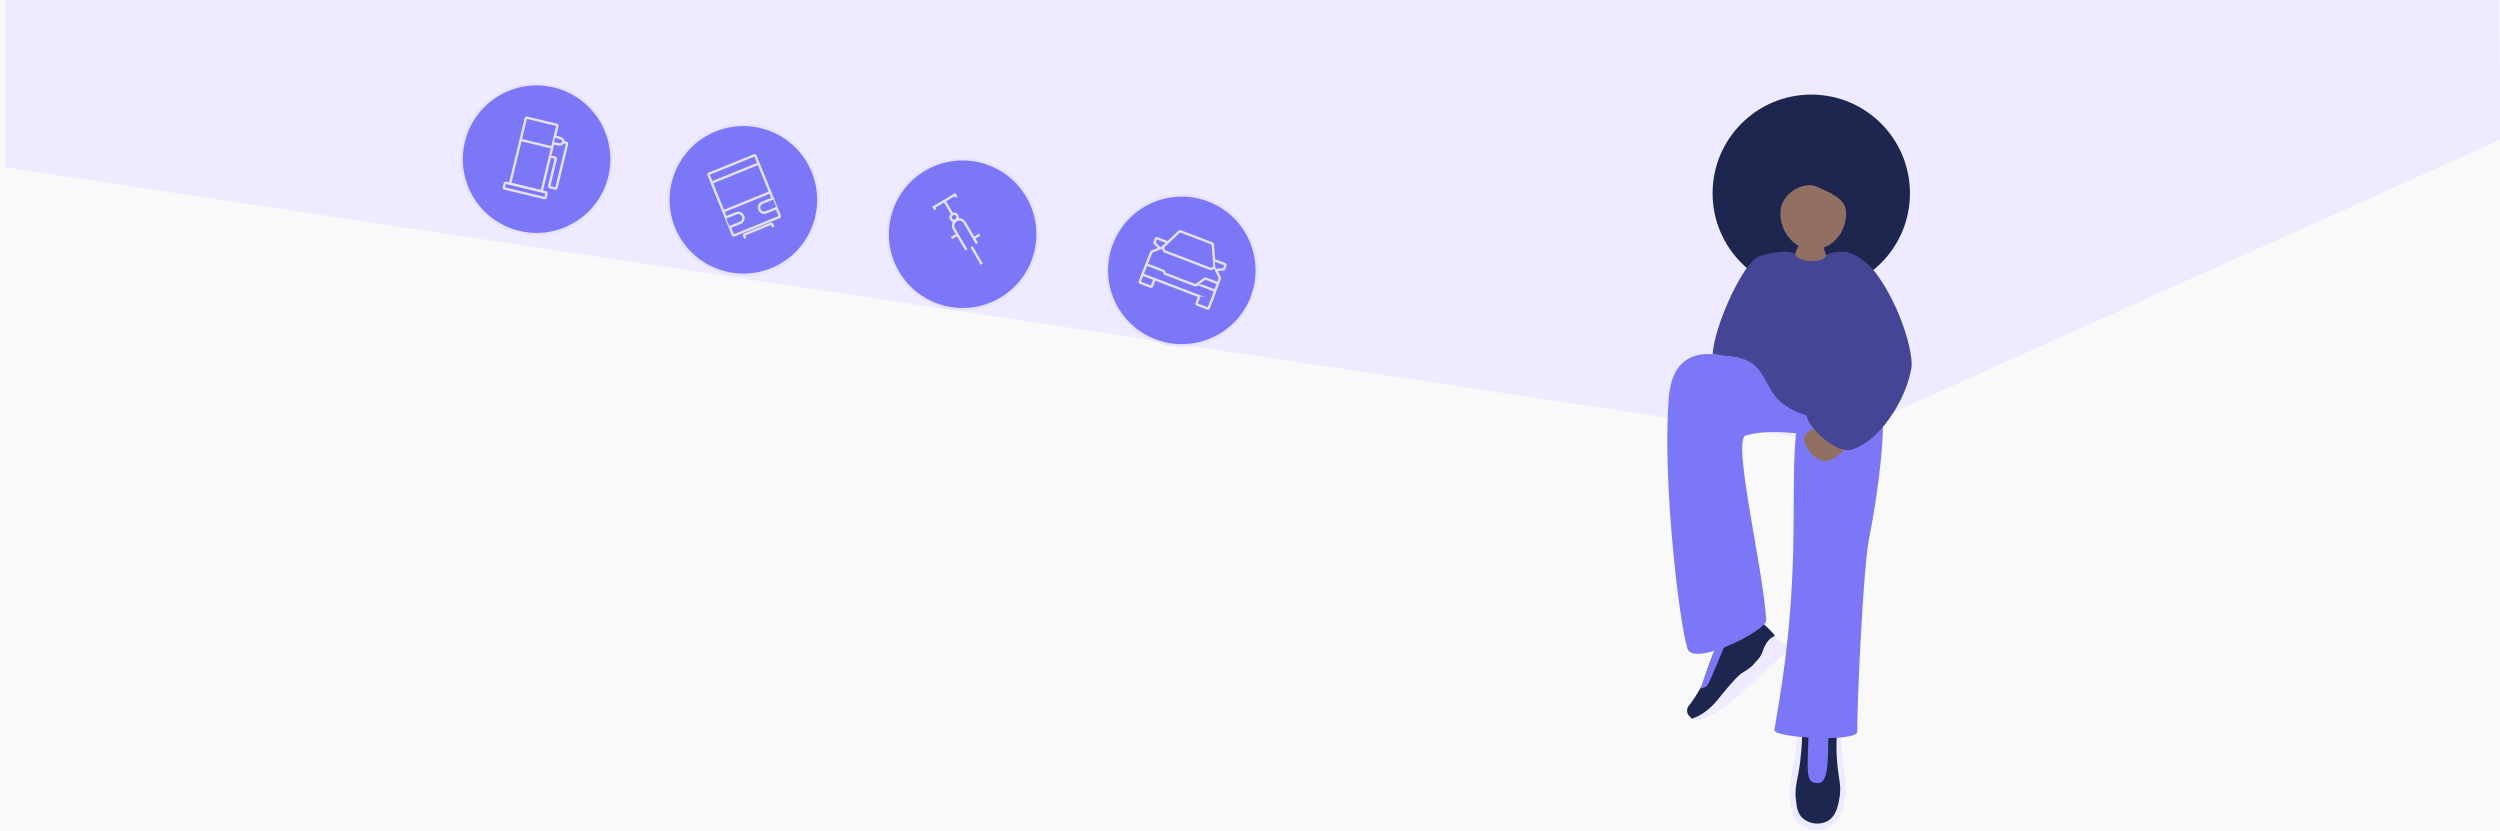 <?xml version="1.0" encoding="utf-8"?>
<svg xmlns="http://www.w3.org/2000/svg" fill="none" height="454" viewBox="0 0 1366 454" width="1366">
<g clip-path="url(#clip0_4641_6402)">
<rect fill="#C4C4C4" fill-opacity="0.1" height="454" width="1366"/>
<g clip-path="url(#clip1_4641_6402)">
<path d="M3 -62.999V91.5L998.49 241.429L1366.31 76.309L1364.98 -62.999H3Z" fill="#EEEAFF"/>
<path d="M989.68 159.524C1019.46 159.524 1043.6 135.382 1043.6 105.602C1043.6 75.821 1019.46 51.68 989.68 51.68C959.9 51.68 935.758 75.821 935.758 105.602C935.758 135.382 959.9 159.524 989.68 159.524Z" fill="#1D264F"/>
<path d="M972.797 116.49C972.797 127.446 980.801 136.338 990.713 136.356C1000.62 136.374 1008.71 127.512 1008.71 116.556C1008.71 110.22 1004.51 106.956 992.345 101.88C985.355 98.958 972.821 105.54 972.797 116.49Z" fill="#926F63"/>
<path d="M1007.46 157.08C1000.11 148.428 996.79 137.28 996.118 133.326C995.872 131.868 986.962 131.28 983.71 132.396C983.71 132.396 981.208 135.678 976.726 151.758C976.036 154.224 974.194 159.156 973.336 162.282" fill="#926F63"/>
<path d="M982.444 392.113C982.378 398.539 981.496 407.485 980.998 411.349C979.414 423.499 977.092 428.017 978.094 436.939C978.694 442.177 979.234 446.539 982.81 449.821C987.136 453.781 994.312 454.687 999.508 451.999C1005.99 448.645 1007.31 440.761 1008.21 435.307C1009.56 427.243 1007.61 423.379 1006.58 411.907C1005.97 405.027 1005.91 398.108 1006.4 391.219" fill="#EEEAFF"/>
<path d="M984.718 401.346C984.658 406.44 983.962 413.532 983.566 416.598C982.312 426.234 980.47 429.798 981.262 436.884C981.73 441.042 982.168 444.51 985.006 447.084C986.804 448.63 989.014 449.617 991.366 449.924C993.717 450.231 996.107 449.845 998.242 448.812C1003.38 446.154 1004.43 439.902 1005.15 435.57C1006.22 429.18 1004.68 426.12 1003.85 417.012C1003.37 411.557 1003.32 406.071 1003.71 400.608" fill="#1D264F"/>
<path d="M988.132 399.764C988.132 413.66 986.284 425.504 990.262 427.238C992.41 428.18 994.462 427.838 994.9 427.562C999.7 424.826 998.5 411.848 999.16 399.188" fill="#7C77F6"/>
<path d="M924.36 392.598L925.038 392.79C932.448 392.826 969.438 364.986 969.804 347.424C968.754 345.498 963.354 340.488 961.548 339.24C959.886 338.164 958.018 337.447 956.064 337.134C955.204 337.402 954.433 337.898 953.832 338.568C952.122 340.512 953.382 342.51 952.032 344.868C950.839 346.604 949.038 347.829 946.986 348.3C944.43 349.158 943.386 348.498 941.754 348.942C940.122 349.386 937.848 352.392 935.118 359.646C930.276 372.624 931.296 373.098 928.818 376.446C927.228 379.321 925.446 382.085 923.484 384.72C922.561 385.593 921.971 386.759 921.816 388.02C921.779 389.006 922.056 389.979 922.608 390.798L924.36 392.598Z" fill="#1D264F"/>
<path d="M926.686 394.238C930.802 392.785 934.768 390.938 938.53 388.724C944.2 385.015 949.488 380.752 954.316 375.998C958.666 372.242 960.034 370.868 971.92 360.074L977.008 355.436C976.76 354.254 976.186 353.165 975.352 352.292C974.324 351.46 973.237 350.704 972.1 350.03C971.2 349.288 970.422 348.41 969.796 347.426C968.319 348.068 967.017 349.053 965.998 350.3C962.998 354.068 963.43 357.332 960.484 360.386C958.348 362.606 958.18 363.896 952.756 367.154C950.104 368.774 947.56 371.138 938.524 382.334C935.738 385.89 932.27 388.854 928.324 391.052C927.094 391.695 925.819 392.246 924.508 392.702L926.686 394.238Z" fill="#EEEAFF"/>
<path d="M929.336 375.715C929.234 376.315 930.074 376.315 932.096 375.157C933.2 374.557 934.022 372.757 938.414 362.257C939.95 358.597 943.964 349.231 943.502 348.853C943.04 348.475 939.74 347.959 937.256 354.133C932.624 365.659 929.336 375.715 929.336 375.715Z" fill="#7C77F6"/>
<path d="M1027.61 223.225C1030.92 229.093 1027.01 265.651 1021.21 294.541C1018.05 310.225 1014.61 386.161 1014.83 399.631C1014.95 405.883 968.82 403.129 969.516 398.899C972.702 379.543 978.582 349.171 979.806 300.895C980.844 260.005 977.676 224.365 990.006 211.717C1001.82 199.657 1020.99 211.477 1027.61 223.225Z" fill="#7C77F6"/>
<path d="M996.554 208.255C988.808 200.245 951.716 195.877 944.168 194.593C937.478 193.453 927.74 191.797 920.468 197.383C913.196 202.969 912.146 213.049 911.756 218.293C908.36 263.443 917.498 339.571 921.956 354.295C925.154 364.831 965.372 344.467 965.066 338.893C963.554 311.089 946.214 240.115 953.882 237.937C971.582 232.909 992.366 239.977 1002.4 236.737C1011.36 233.845 1007.09 219.163 996.554 208.255Z" fill="#7C77F6"/>
<path d="M998.217 251.988C1000.62 251.784 1006.55 247.788 1007.22 245.904C1007.82 244.218 1006.54 243.444 1002.42 236.736C1000.71 233.97 1000.42 233.28 999.243 232.758C996.387 231.486 988.101 234.948 986.481 237.24C983.289 241.746 991.425 252.576 998.217 251.988Z" fill="#926F63"/>
<path d="M959.151 141.241C963.075 138.277 979.071 135.841 980.751 138.931C981.843 140.917 984.117 142.249 987.951 142.531C990.351 142.711 996.615 142.861 997.785 139.645C998.229 138.445 1004.2 137.245 1008.32 137.593C1017.65 138.439 1031.19 162.451 1029.82 178.321C1028.42 194.521 1030.29 199.705 1018.19 216.937C1004.25 236.785 977.307 226.537 969.741 216.181C962.379 206.107 962.397 196.729 946.809 194.995C943.551 194.635 935.781 193.429 935.781 193.429C936.903 177.913 950.859 147.499 959.151 141.241Z" fill="#454596"/>
<path d="M1007.91 137.58C1012.67 138.042 1019.82 142.332 1024.87 149.082C1038.47 167.22 1045.72 193.236 1044.38 201.138C1041.31 219.186 1026.51 241.68 1011.27 245.778C1002.45 248.142 984.506 230.484 987.368 225.108C990.23 219.732 1024.57 194.628 1024.48 190.152C1024.41 185.478 1021.65 168.498 1015.86 160.392" fill="#454596"/>
<path d="M969.512 157.699L962.354 197.113L960.602 152.215L969.512 157.699Z" fill="#454596"/>
<path d="M683.978 162.392C675.885 183.508 652.207 194.066 631.09 185.974C609.974 177.881 599.416 154.203 607.508 133.086C615.601 111.97 639.279 101.412 660.396 109.504C681.512 117.597 692.07 141.275 683.978 162.392Z" fill="#7C77F6" stroke="#E6E1FF" stroke-width="1.318"/>
<path d="M624.953 148.129L622.721 153.954C622.649 154.141 622.743 154.352 622.93 154.424L628.881 156.704C629.068 156.776 629.279 156.682 629.351 156.495L630.872 152.527" fill="#7C77F6"/>
<path d="M624.953 148.129L622.721 153.954C622.649 154.141 622.743 154.352 622.93 154.424L628.881 156.704C629.068 156.776 629.279 156.682 629.351 156.495L630.872 152.527" stroke="#E6E1FF" stroke-miterlimit="10" stroke-width="1.318"/>
<path d="M628.008 140.433L634.723 143.006C634.91 143.078 635.095 143.297 635.133 143.492L636.181 148.829" fill="#7C77F6"/>
<path d="M628.008 140.433L634.723 143.006C634.91 143.078 635.095 143.297 635.133 143.492L636.181 148.829" stroke="#E6E1FF" stroke-miterlimit="10" stroke-width="1.318"/>
<path d="M637.818 132.337L632.051 130.127C631.864 130.056 631.652 130.15 631.581 130.337L630.841 132.267C630.77 132.453 630.826 132.724 630.963 132.869L633.729 135.738" fill="#7C77F6"/>
<path d="M637.818 132.337L632.051 130.127C631.864 130.056 631.652 130.15 631.581 130.337L630.841 132.267C630.77 132.453 630.826 132.724 630.963 132.869L633.729 135.738" stroke="#E6E1FF" stroke-miterlimit="10" stroke-width="1.318"/>
<path d="M624.58 150.114C624.393 150.042 624.301 149.832 624.374 149.645L629.007 137.898C629.08 137.712 629.292 137.499 629.478 137.426L635.01 135.227C635.196 135.152 635.467 134.979 635.612 134.842L644.346 126.508C644.491 126.37 644.763 126.315 644.95 126.386L662.303 133.036C662.489 133.108 662.656 133.33 662.671 133.53L663.598 145.567C663.614 145.766 663.699 146.077 663.789 146.256L666.434 151.589C666.523 151.769 666.539 152.067 666.469 152.255L662.064 164.089C661.994 164.277 661.785 164.372 661.598 164.3L624.58 150.114Z" fill="#7C77F6" stroke="#E6E1FF" stroke-miterlimit="10" stroke-width="1.318"/>
<path d="M662.56 162.789L660.41 168.398C660.339 168.585 660.127 168.679 659.94 168.608L653.99 166.327C653.803 166.256 653.708 166.044 653.78 165.857L655.301 161.889" fill="#7C77F6"/>
<path d="M662.56 162.789L660.41 168.398C660.339 168.585 660.127 168.679 659.94 168.608L653.99 166.327C653.803 166.256 653.708 166.044 653.78 165.857L655.301 161.889" stroke="#E6E1FF" stroke-miterlimit="10" stroke-width="1.318"/>
<path d="M663.629 145.929L661.984 146.861C661.81 146.959 661.515 146.981 661.328 146.909L636.408 137.359C636.221 137.287 636.016 137.075 635.952 136.885L635.352 135.092" fill="#7C77F6"/>
<path d="M663.629 145.929L661.984 146.861C661.81 146.959 661.515 146.981 661.328 146.909L636.408 137.359C636.221 137.287 636.016 137.075 635.952 136.885L635.352 135.092" stroke="#E6E1FF" stroke-miterlimit="10" stroke-width="1.318"/>
<path d="M664 158.871L654.69 155.303C654.503 155.231 654.222 155.274 654.065 155.398L653.618 155.751C653.461 155.876 653.18 155.918 652.993 155.847L636.624 149.574C636.437 149.502 636.256 149.283 636.223 149.085L636.126 148.524C636.093 148.326 635.912 148.107 635.725 148.035L626.414 144.467" fill="#7C77F6"/>
<path d="M664 158.871L654.69 155.303C654.503 155.231 654.222 155.274 654.065 155.398L653.618 155.751C653.461 155.876 653.18 155.918 652.993 155.847L636.624 149.574C636.437 149.502 636.256 149.283 636.223 149.085L636.126 148.524C636.093 148.326 635.912 148.107 635.725 148.035L626.414 144.467" stroke="#E6E1FF" stroke-miterlimit="10" stroke-width="1.318"/>
<path d="M665.522 154.808L658.807 152.234C658.62 152.163 658.336 152.202 658.177 152.322L653.85 155.576" fill="#7C77F6"/>
<path d="M665.522 154.808L658.807 152.234C658.62 152.163 658.336 152.202 658.177 152.322L653.85 155.576" stroke="#E6E1FF" stroke-miterlimit="10" stroke-width="1.318"/>
<path d="M663.633 142.234L669.4 144.445C669.587 144.516 669.681 144.728 669.61 144.915L668.87 146.844C668.798 147.031 668.576 147.195 668.377 147.211L664.402 147.497" fill="#7C77F6"/>
<path d="M663.633 142.234L669.4 144.445C669.587 144.516 669.681 144.728 669.61 144.915L668.87 146.844C668.798 147.031 668.576 147.195 668.377 147.211L664.402 147.497" stroke="#E6E1FF" stroke-miterlimit="10" stroke-width="1.318"/>
<path d="M561.239 107.162C572.737 126.635 566.272 151.741 546.799 163.239C527.326 174.737 502.219 168.272 490.721 148.799C479.224 129.326 485.689 104.219 505.162 92.722C524.635 81.224 549.741 87.689 561.239 107.162Z" fill="#7C77F6" stroke="#E6E1FF" stroke-width="1.318"/>
<path d="M536.456 144.349L524.336 123.823" stroke="#E6E1FF" stroke-miterlimit="10" stroke-width="1.318"/>
<path d="M528.056 136.55L521.221 124.973C520.275 123.371 520.806 121.305 522.409 120.359C524.012 119.413 526.077 119.945 527.023 121.547L533.859 133.124" fill="#7C77F6"/>
<path d="M528.056 136.55L521.221 124.973C520.275 123.371 520.806 121.305 522.409 120.359C524.012 119.413 526.077 119.945 527.023 121.547L533.859 133.124" stroke="#E6E1FF" stroke-miterlimit="10" stroke-width="1.318"/>
<path d="M519.883 130.061L523.105 128.158" stroke="#E6E1FF" stroke-miterlimit="10" stroke-width="1.318"/>
<path d="M532.094 130.134L535.318 128.23" stroke="#E6E1FF" stroke-miterlimit="10" stroke-width="1.318"/>
<path d="M511.11 114.54L510.289 113.149L521.786 106.361L522.607 107.752" fill="#7C77F6"/>
<path d="M511.11 114.54L510.289 113.149L521.786 106.361L522.607 107.752" stroke="#E6E1FF" stroke-miterlimit="10" stroke-width="1.318"/>
<path d="M516.031 109.757L520.342 117.057" stroke="#E6E1FF" stroke-miterlimit="10" stroke-width="1.318"/>
<path d="M522.323 120.414C523.25 119.867 523.557 118.672 523.01 117.745C522.463 116.819 521.268 116.511 520.342 117.058C519.415 117.605 519.108 118.8 519.655 119.727C520.202 120.653 521.396 120.961 522.323 120.414Z" fill="#7C77F6" stroke="#E6E1FF" stroke-miterlimit="10" stroke-width="1.318"/>
<path d="M444.134 93.808C452.625 114.767 442.518 138.642 421.559 147.133C400.6 155.625 376.725 145.518 368.234 124.559C359.742 103.599 369.849 79.725 390.809 71.233C411.768 62.742 435.642 72.849 444.134 93.808Z" fill="#7C77F6" stroke="#E6E1FF" stroke-width="1.318"/>
<path d="M412.258 84.845L387.314 94.951C387.128 95.027 387.038 95.239 387.113 95.425L400.497 128.459C400.572 128.645 400.784 128.735 400.971 128.66L425.915 118.554C426.101 118.478 426.191 118.266 426.115 118.08L412.732 85.046C412.656 84.86 412.444 84.77 412.258 84.845Z" fill="#7C77F6" stroke="#E6E1FF" stroke-miterlimit="10" stroke-width="1.318"/>
<path d="M388.875 99.765L414.494 89.385" stroke="#E6E1FF" stroke-miterlimit="10" stroke-width="1.318"/>
<path d="M395.219 115.433L420.837 105.053" stroke="#E6E1FF" stroke-miterlimit="10" stroke-width="1.318"/>
<path d="M396.602 118.846L402.343 116.52C403.788 115.934 405.434 116.631 406.02 118.076C406.605 119.521 405.908 121.168 404.463 121.753L398.722 124.079" fill="#7C77F6"/>
<path d="M396.602 118.846L402.343 116.52C403.788 115.934 405.434 116.631 406.02 118.076C406.605 119.521 405.908 121.168 404.463 121.753L398.722 124.079" stroke="#E6E1FF" stroke-miterlimit="10" stroke-width="1.318"/>
<path d="M422.225 108.465L416.484 110.791C415.039 111.377 414.342 113.023 414.927 114.468C415.513 115.913 417.159 116.61 418.604 116.025L424.346 113.699" fill="#7C77F6"/>
<path d="M422.225 108.465L416.484 110.791C415.039 111.377 414.342 113.023 414.927 114.468C415.513 115.913 417.159 116.61 418.604 116.025L424.346 113.699" stroke="#E6E1FF" stroke-miterlimit="10" stroke-width="1.318"/>
<path d="M407.254 130.291L406.566 128.595C406.491 128.41 406.581 128.196 406.767 128.121L421.37 122.205C421.556 122.13 421.769 122.22 421.844 122.405L422.531 124.102" fill="#7C77F6"/>
<path d="M407.254 130.291L406.566 128.595C406.491 128.41 406.581 128.196 406.767 128.121L421.37 122.205C421.556 122.13 421.769 122.22 421.844 122.405L422.531 124.102" stroke="#E6E1FF" stroke-miterlimit="10" stroke-width="1.318"/>
<path d="M332.999 96.562C327.701 118.547 305.584 132.074 283.599 126.776C261.615 121.478 248.087 99.361 253.386 77.376C258.684 55.392 280.801 41.865 302.785 47.163C324.77 52.461 338.297 74.578 332.999 96.562Z" fill="#7C77F6" stroke="#E6E1FF" stroke-width="1.318"/>
<path d="M304.321 68.261L287.776 64.274C287.58 64.227 287.384 64.347 287.337 64.542L278.773 100.078C278.726 100.274 278.846 100.47 279.041 100.517L295.586 104.505C295.782 104.552 295.978 104.431 296.025 104.236L304.589 68.7C304.636 68.505 304.516 68.308 304.321 68.261Z" fill="#7C77F6" stroke="#E6E1FF" stroke-miterlimit="10" stroke-width="1.318"/>
<path d="M298.396 105.178L276.299 99.853C276.104 99.806 275.907 99.926 275.86 100.121L275.286 102.504C275.239 102.699 275.359 102.895 275.554 102.943L297.651 108.268C297.847 108.315 298.043 108.195 298.09 107.999L298.664 105.617C298.711 105.422 298.591 105.225 298.396 105.178Z" fill="#7C77F6" stroke="#E6E1FF" stroke-miterlimit="10" stroke-width="1.318"/>
<path d="M300.541 85.498L303.438 86.196C303.633 86.243 303.754 86.441 303.707 86.635L300.048 101.819C300.001 102.013 300.122 102.211 300.316 102.258L303.581 103.044C303.776 103.091 303.973 102.97 304.02 102.776L309.864 78.525C309.911 78.331 309.79 78.133 309.596 78.086L307.618 77.61" fill="#7C77F6"/>
<path d="M300.541 85.498L303.438 86.196C303.633 86.243 303.754 86.441 303.707 86.635L300.048 101.819C300.001 102.013 300.122 102.211 300.316 102.258L303.581 103.044C303.776 103.091 303.973 102.97 304.02 102.776L309.864 78.525C309.911 78.331 309.79 78.133 309.596 78.086L307.618 77.61" stroke="#E6E1FF" stroke-miterlimit="10" stroke-width="1.318"/>
<path d="M303.406 74.658C305.787 75.232 308.169 75.806 307.729 77.631C307.289 79.456 305.084 78.925 302.527 78.309" fill="#7C77F6"/>
<path d="M303.406 74.658C305.787 75.232 308.169 75.806 307.729 77.631C307.289 79.456 305.084 78.925 302.527 78.309" stroke="#E6E1FF" stroke-miterlimit="10" stroke-width="1.318"/>
<path d="M284.469 76.451L301.955 80.665" stroke="#E6E1FF" stroke-miterlimit="10" stroke-width="1.318"/>
</g>
</g>
<defs>
<clipPath id="clip0_4641_6402">
<rect fill="white" height="454" width="1366"/>
</clipPath>
<clipPath id="clip1_4641_6402">
<rect fill="white" height="517" transform="translate(3 -63)" width="1363"/>
</clipPath>
</defs>
</svg>